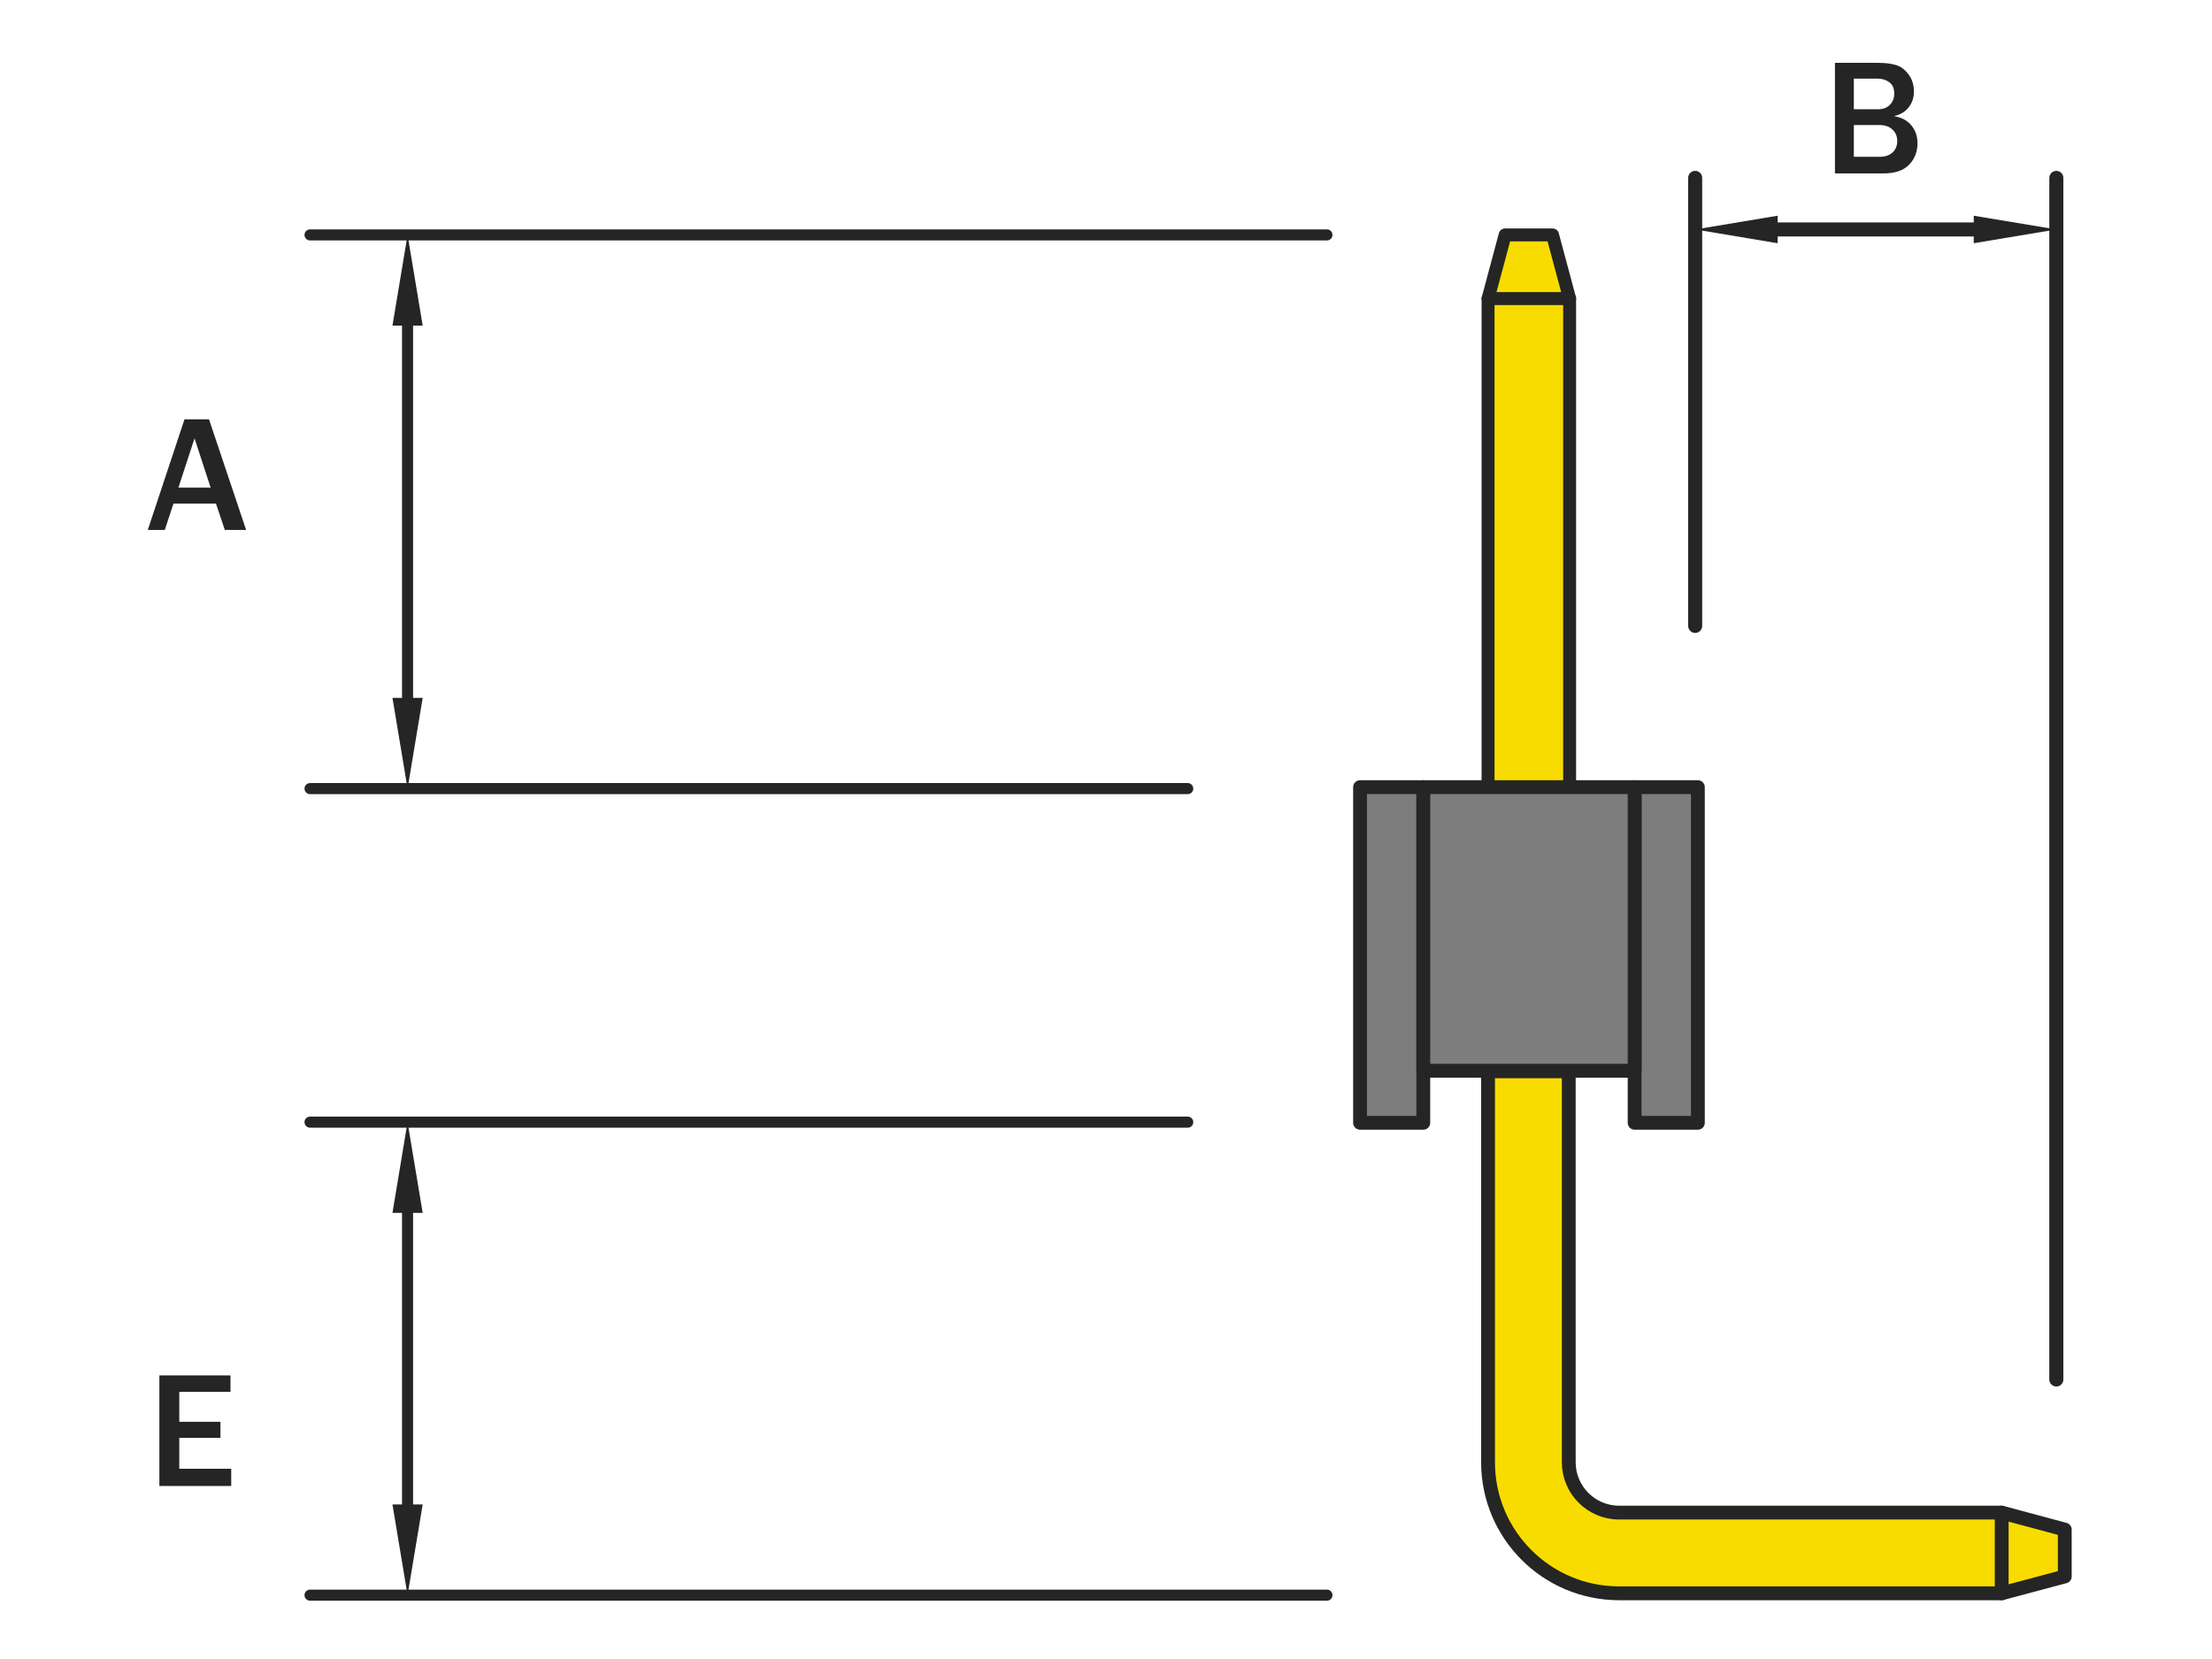 <?xml version="1.0" encoding="utf-8"?>
<!-- Generator: Adobe Illustrator 16.0.0, SVG Export Plug-In . SVG Version: 6.00 Build 0)  -->
<!DOCTYPE svg PUBLIC "-//W3C//DTD SVG 1.1//EN" "http://www.w3.org/Graphics/SVG/1.1/DTD/svg11.dtd">
<svg version="1.1" id="圖層_2" xmlns="http://www.w3.org/2000/svg" xmlns:xlink="http://www.w3.org/1999/xlink" x="0px" y="0px"
	 width="800px" height="600px" viewBox="0 0 800 600" style="enable-background:new 0 0 800 600;" xml:space="preserve">
<g>
	<path style="fill:#252525;" d="M89.014,191.662h-7.705l-3.193-9.521H62.735l-3.135,9.521h-6.152l13.271-39.99h8.877L89.014,191.662
		z M76.182,176.369l-5.83-17.842l-5.83,17.842H76.182z"/>
</g>
<g>
	<path style="fill:#252525;" d="M83.624,537.42H57.637v-39.99H83.36v5.947H64.844v10.84h14.883v5.801H64.844v11.191h18.779V537.42z"
		/>
</g>
<g>
	<path style="fill:#252525;" d="M663.636,62.719v-39.99h15.586c2.637,0,4.823,0.274,6.563,0.82c1.738,0.547,3.241,1.689,4.512,3.428
		c1.27,1.739,1.904,3.779,1.904,6.123c0,2.208-0.645,4.126-1.934,5.757c-1.289,1.631-3.066,2.671-5.332,3.12
		c2.813,0.488,4.94,1.631,6.387,3.428c1.445,1.797,2.168,3.926,2.168,6.387c0,3.086-1.011,5.679-3.032,7.778
		c-2.021,2.1-5.132,3.149-9.331,3.149H663.636z M670.462,39.516h8.789c1.797,0,3.218-0.537,4.263-1.611
		c1.044-1.074,1.567-2.441,1.567-4.102c0-1.835-0.597-3.188-1.787-4.058c-1.191-0.869-2.589-1.304-4.189-1.304h-8.643V39.516z
		 M670.462,56.713h9.316c1.973,0,3.53-0.517,4.673-1.553c1.143-1.035,1.714-2.432,1.714-4.189c0-1.68-0.582-3.057-1.743-4.131
		c-1.162-1.074-2.7-1.611-4.614-1.611h-9.346V56.713z"/>
</g>
<line style="fill:none;stroke:#252525;stroke-width:4;stroke-linecap:round;stroke-linejoin:round;stroke-miterlimit:10;" x1="479.907" y1="84.957" x2="112.126" y2="84.957"/>
<line style="fill:none;stroke:#252525;stroke-width:4;stroke-linecap:round;stroke-linejoin:round;stroke-miterlimit:10;" x1="429.562" y1="285.209" x2="112.126" y2="285.209"/>
<line style="fill:none;stroke:#252525;stroke-width:4;stroke-linecap:round;stroke-linejoin:round;stroke-miterlimit:10;" x1="147.398" y1="117.757" x2="147.398" y2="252.393"/>
<polygon style="fill:#252525;" points="141.94,117.757 152.873,117.757 147.406,84.957 "/>
<polygon style="fill:#252525;" points="141.94,252.393 152.873,252.393 147.406,285.209 "/>
<line style="fill:none;stroke:#252525;stroke-width:4;stroke-linecap:round;stroke-linejoin:round;stroke-miterlimit:10;" x1="429.562" y1="405.84" x2="112.126" y2="405.84"/>
<line style="fill:none;stroke:#252525;stroke-width:4;stroke-linecap:round;stroke-linejoin:round;stroke-miterlimit:10;" x1="479.907" y1="576.906" x2="112.126" y2="576.906"/>
<line style="fill:none;stroke:#252525;stroke-width:4;stroke-linecap:round;stroke-linejoin:round;stroke-miterlimit:10;" x1="147.398" y1="438.656" x2="147.398" y2="544.107"/>
<polygon style="fill:#252525;" points="141.939,438.656 152.873,438.656 147.398,405.84 "/>
<polygon style="fill:#252525;" points="141.939,544.107 152.873,544.107 147.398,576.906 "/>
<polygon style="fill:#F8DC00;stroke:#252525;stroke-width:4.683;stroke-linecap:round;stroke-linejoin:round;stroke-miterlimit:10;" points="
	538.178,300.073 567.672,300.073 567.672,107.991 561.496,84.957 544.352,84.957 538.178,107.991 "/>
<line style="fill:none;stroke:#252525;stroke-width:4.683;stroke-linecap:round;stroke-linejoin:round;stroke-miterlimit:10;" x1="538.178" y1="107.991" x2="567.672" y2="107.991"/>
<rect x="591.188" y="284.684" style="fill:#7D7D7D;stroke:#252525;stroke-width:5;stroke-linecap:round;stroke-linejoin:round;stroke-miterlimit:10;" width="22.867" height="121.39"/>
<rect x="491.882" y="284.684" style="fill:#7D7D7D;stroke:#252525;stroke-width:5;stroke-linecap:round;stroke-linejoin:round;stroke-miterlimit:10;" width="22.867" height="121.39"/>
<rect x="514.767" y="284.684" style="fill:#7D7D7D;stroke:#252525;stroke-width:5;stroke-linecap:round;stroke-linejoin:round;stroke-miterlimit:10;" width="76.422" height="102.57"/>
<path style="fill:#F8DC00;stroke:#252525;stroke-width:5;stroke-linecap:round;stroke-linejoin:round;stroke-miterlimit:10;" d="
	M723.943,576.242H585.596c-26.184,0-47.422-21.223-47.422-47.408V387.461h29.186v141.373c0,10.07,8.17,18.223,18.236,18.223h138.348
	l22.811,6.127v16.963L723.943,576.242z"/>
<line style="fill:none;stroke:#252525;stroke-width:5;stroke-linecap:round;stroke-linejoin:round;stroke-miterlimit:10;" x1="723.943" y1="547.057" x2="723.943" y2="576.242"/>
<line style="fill:none;stroke:#252525;stroke-width:5.072;stroke-linecap:round;stroke-linejoin:round;stroke-miterlimit:10;" x1="613.081" y1="226.369" x2="613.081" y2="64.334"/>
<line style="fill:none;stroke:#252525;stroke-width:5.072;stroke-linecap:round;stroke-linejoin:round;stroke-miterlimit:10;" x1="743.701" y1="498.911" x2="743.701" y2="64.334"/>
<line style="fill:none;stroke:#252525;stroke-width:5.072;stroke-linecap:round;stroke-linejoin:round;stroke-miterlimit:10;" x1="642.913" y1="82.984" x2="713.832" y2="82.984"/>
<polygon style="fill:#252525;" points="642.913,78.017 642.913,87.967 613.081,82.984 "/>
<polygon style="fill:#252525;" points="713.832,78.017 713.832,87.967 743.701,82.984 "/>
</svg>
